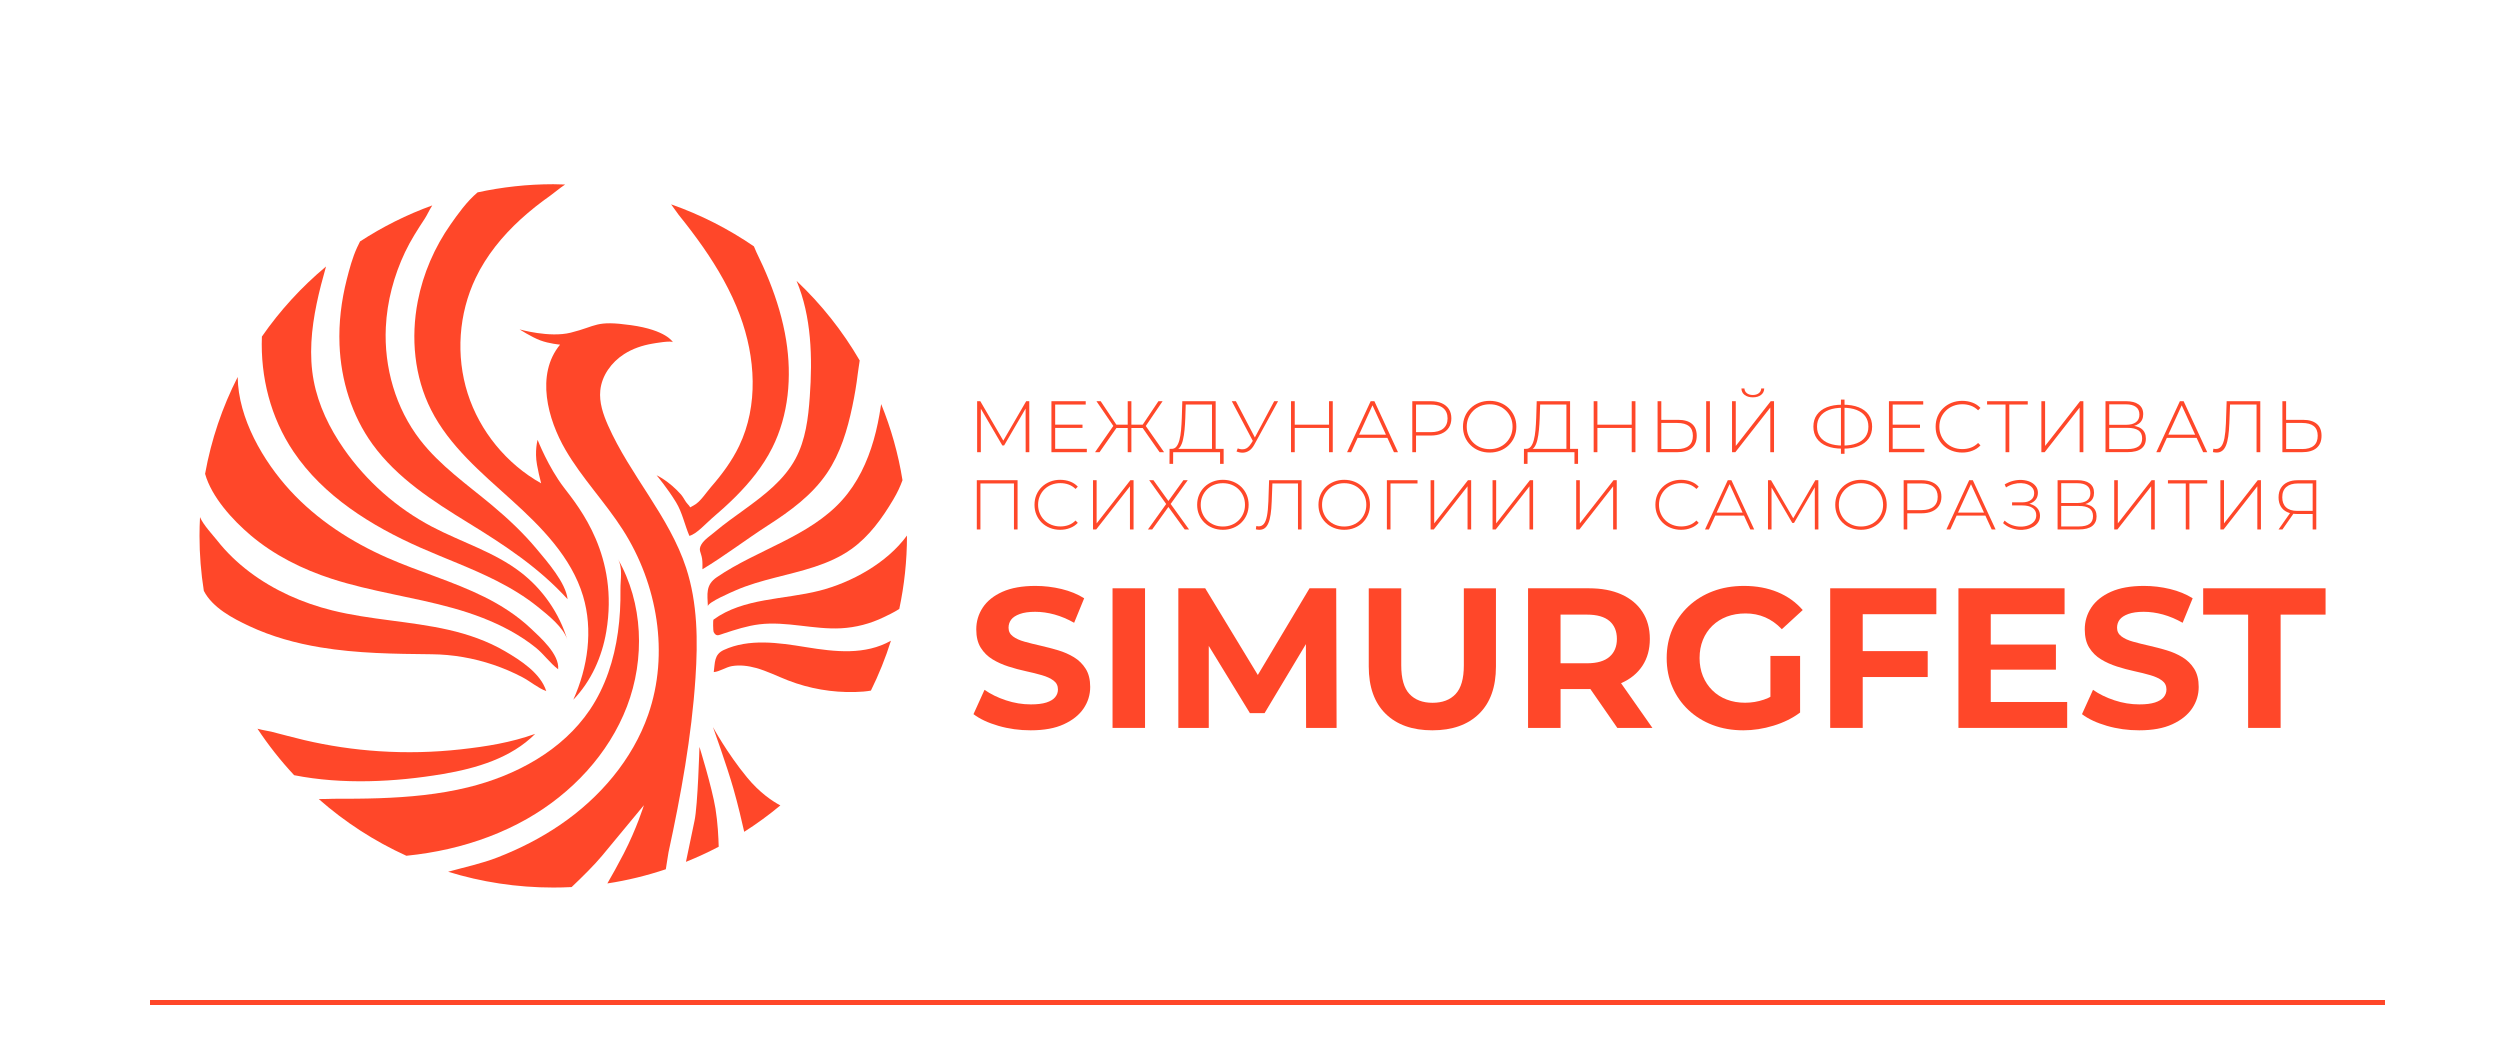 <?xml version="1.0" encoding="UTF-8"?> <svg xmlns="http://www.w3.org/2000/svg" width="500" height="210" viewBox="0 0 500 210" fill="none"> <rect width="500" height="210" fill="white"></rect> <rect width="443" height="152" transform="translate(34 31)" fill="white"></rect> <path d="M137.226 113.585C133.851 103.271 125.996 95.006 121.606 85.079C120.627 82.864 119.814 80.477 120.059 78.073C120.358 75.11 122.287 72.456 124.802 70.835C126.504 69.736 128.445 69.083 130.434 68.739C130.828 68.673 134.376 68.032 134.609 68.478C134.562 68.388 133.253 66.019 126.211 65.034C119.038 64.03 119.456 65.212 114.134 66.536C109.881 67.593 103.92 65.877 103.92 65.877C103.92 65.877 106.303 67.421 108.071 68.08C109.833 68.739 112.013 68.929 112.013 68.929C107.068 74.92 109.576 83.921 113.089 89.953C116.392 95.636 121.039 100.445 124.581 105.985C131.515 116.832 133.875 130.768 129.646 142.91C126.504 151.929 119.958 159.565 112.037 164.962C108.149 167.616 103.932 169.759 99.542 171.469C96.322 172.728 92.924 173.429 89.621 174.349C96.263 176.403 103.329 177.508 110.652 177.508C111.882 177.508 113.106 177.478 114.325 177.413C116.469 175.382 118.924 172.954 120.453 171.101C123.637 167.236 128.78 161.043 128.78 161.043C128.78 161.043 127.346 165.692 124.742 170.727C123.535 173.061 122.371 175.133 121.469 176.688C125.489 176.077 129.395 175.109 133.164 173.85C133.397 172.568 133.534 171.262 133.701 170.466C136.192 158.959 138.313 147.339 139.095 135.577C139.585 128.191 139.531 120.627 137.226 113.585Z" fill="#FF4729"></path> <path d="M105.413 163.768C114.319 158.704 121.743 150.825 125.393 141.289C129.037 131.759 128.648 120.597 123.541 111.738C124.622 113.608 124.061 115.859 124.091 117.907C124.127 120.763 123.983 123.625 123.583 126.457C122.819 131.938 121.086 137.335 117.969 141.96C112.473 150.106 103.185 155.118 93.605 157.463C87.799 158.888 81.82 159.434 75.853 159.642C72.801 159.749 69.743 159.755 66.684 159.755C66.171 159.755 64.946 159.832 63.752 159.814C68.966 164.41 74.861 168.239 81.276 171.155C81.306 171.149 81.342 171.149 81.366 171.143C84.173 170.858 86.963 170.407 89.716 169.777C95.199 168.518 100.527 166.547 105.413 163.768Z" fill="#FF4729"></path> <path d="M86.222 81.985C89.871 89.193 96.281 94.561 102.289 99.988C108.298 105.415 114.283 111.459 116.607 119.196C118.649 126 117.574 133.481 114.659 139.947C118.243 136.224 120.4 131.373 121.254 126.327C123.804 111.21 115.926 101.603 112.796 97.524C109.66 93.445 107.522 87.97 107.522 87.97C107.522 87.97 106.895 90.197 107.402 92.97C107.629 94.217 107.904 95.44 108.227 96.663C101.304 92.786 95.94 86.225 93.539 78.696C91.138 71.161 91.717 62.736 95.134 55.599C97.278 51.116 100.468 47.209 104.129 43.861C106.017 42.139 108.029 40.553 110.12 39.081C110.765 38.63 111.906 37.644 113.023 36.902C112.234 36.878 111.452 36.843 110.658 36.843C105.461 36.843 100.396 37.418 95.516 38.475C93.33 40.31 91.526 42.887 90.146 44.846C86.909 49.448 84.627 54.726 83.558 60.242C82.136 67.551 82.859 75.347 86.222 81.985Z" fill="#FF4729"></path> <path d="M93.617 104.542C100.904 109.019 107.731 113.49 113.519 119.837C113.154 116.547 109.469 112.362 107.36 109.832C104.685 106.626 101.632 103.746 98.425 101.068C93.437 96.906 88.014 93.136 84.042 88.006C79.114 81.641 76.779 73.453 77.167 65.438C77.418 60.242 78.786 55.13 81.008 50.433C82.136 48.053 83.534 45.891 84.974 43.7C85.374 43.095 85.876 41.984 86.455 41.082C81.33 42.934 76.498 45.369 72.006 48.29C71.755 48.765 71.552 49.216 71.415 49.507C70.489 51.52 69.886 53.782 69.342 55.926C68.267 60.165 67.73 64.553 67.903 68.929C68.178 76.018 70.34 83.096 74.509 88.855C79.425 95.63 86.568 100.207 93.617 104.542Z" fill="#FF4729"></path> <path d="M88.575 154.803C95.307 153.663 102.236 151.608 107.038 146.775C107.02 146.781 107.008 146.787 106.99 146.793C102.128 148.521 97.296 149.299 92.171 149.869C86.742 150.474 81.264 150.599 75.811 150.243C70.764 149.91 65.746 149.168 60.825 148.01C58.615 147.494 56.411 146.876 54.219 146.324C53.854 146.235 52.51 146.027 51.495 145.742C53.681 149.049 56.136 152.155 58.83 155.04C68.452 156.946 79.007 156.418 88.575 154.803Z" fill="#FF4729"></path> <path d="M86.341 130.851C90.534 130.892 94.71 131.617 98.682 132.959C100.665 133.63 102.594 134.455 104.452 135.429C106.052 136.266 107.576 137.608 109.254 138.225C108.107 134.615 104.099 132.056 100.993 130.239C97.499 128.197 93.617 126.855 89.674 125.958C82.023 124.225 74.085 123.975 66.469 122.087C60.526 120.615 54.786 118.079 49.894 114.38C47.475 112.552 45.265 110.432 43.395 108.045C42.721 107.184 40.612 104.94 40.003 103.426C39.937 104.667 39.901 105.913 39.901 107.172C39.901 110.913 40.2 114.588 40.767 118.174C42.506 121.559 46.561 123.672 49.834 125.21C54.338 127.324 59.182 128.66 64.086 129.473C71.427 130.697 78.899 130.774 86.341 130.851Z" fill="#FF4729"></path> <path d="M50.115 107.047C54.828 111.043 60.49 113.864 66.362 115.764C74.276 118.329 82.608 119.38 90.618 121.624C94.584 122.734 98.485 124.177 102.098 126.166C103.884 127.152 105.592 128.268 107.175 129.545C108.77 130.833 110.042 132.674 111.631 133.855C111.912 130.863 108.095 127.514 106.112 125.644C103.4 123.091 100.217 121.048 96.89 119.392C90.648 116.286 83.881 114.38 77.501 111.572C70.22 108.372 63.405 103.954 58.035 98.106C52.648 92.239 47.636 83.677 47.541 75.395C44.471 81.409 42.249 87.911 41.018 94.769C42.332 99.436 46.537 104.013 50.115 107.047Z" fill="#FF4729"></path> <path d="M84.072 109.523C89.131 111.756 94.351 113.644 99.285 116.144C102.2 117.622 105.019 119.32 107.564 121.375C109.541 122.972 112.706 125.436 113.477 127.989C111.876 122.657 108.549 117.836 104.105 114.428C98.825 110.378 92.261 108.425 86.371 105.326C79.365 101.632 73.267 96.241 68.757 89.752C65.908 85.649 63.668 81.059 62.742 76.161C61.775 71.043 62.282 65.794 63.333 60.729C63.853 58.229 64.51 55.759 65.203 53.301C60.323 57.374 56.005 62.083 52.379 67.314C52.074 75.395 54.111 83.505 58.681 90.304C64.671 99.21 74.216 105.165 84.072 109.523Z" fill="#FF4729"></path> <path d="M140.582 49.383C143.557 53.652 146.173 58.194 147.989 63.068C151.113 71.446 151.704 81.095 147.84 89.17C146.4 92.186 144.381 94.899 142.183 97.423C141.275 98.468 139.991 100.463 138.743 101.08C137.644 101.627 138.342 101.615 137.59 100.878C137.052 100.35 136.718 99.489 136.204 98.907C133.743 96.14 131.318 95.054 131.318 95.054C131.318 95.054 133.522 97.678 135.207 100.451C136.473 102.535 136.933 104.975 137.877 107.178C139.382 106.757 141.15 104.714 142.374 103.669C143.993 102.292 145.576 100.873 147.081 99.37C149.984 96.473 152.594 93.255 154.44 89.579C157.743 83.013 158.394 75.335 157.235 68.08C156.578 63.977 155.372 59.975 153.825 56.116C153.048 54.18 152.188 52.28 151.268 50.41C151.125 50.125 150.963 49.721 150.784 49.276C145.707 45.79 140.146 42.946 134.221 40.868C134.848 41.699 135.422 42.572 135.75 42.988C137.435 45.072 139.053 47.197 140.582 49.383Z" fill="#FF4729"></path> <path d="M159.105 91.741C156.799 96.028 152.845 99.026 148.974 101.84C146.95 103.313 144.901 104.75 142.983 106.365C142.147 107.071 140.821 107.944 140.272 108.9C139.609 110.058 140.218 110.402 140.421 111.768C140.523 112.457 140.481 113.187 140.487 113.852C144.931 111.186 149.225 107.885 153.627 105.052C158.053 102.208 162.396 99.038 165.382 94.644C168.082 90.666 169.486 85.963 170.471 81.261C170.925 79.1 171.296 76.915 171.558 74.724C171.648 73.964 171.815 73.043 171.941 72.099C168.512 66.198 164.253 60.842 159.314 56.181C162.306 63.312 162.515 71.553 161.954 79.367C161.655 83.618 161.124 87.976 159.105 91.741Z" fill="#FF4729"></path> <path d="M143.372 115.437C141.084 116.993 141.478 118.798 141.574 121.25C141.544 120.454 146.484 118.353 147.153 118.062C149.667 116.963 152.325 116.227 154.977 115.538C160.24 114.173 165.765 113.027 170.268 109.82C173.828 107.285 176.444 103.645 178.666 99.893C179.449 98.569 180.052 97.298 180.5 96.039C179.652 90.743 178.2 85.649 176.235 80.816C176.211 80.964 176.181 81.107 176.164 81.237C175.823 83.517 175.375 85.785 174.736 88C173.482 92.376 171.505 96.603 168.434 100.017C161.858 107.344 151.519 109.886 143.372 115.437Z" fill="#FF4729"></path> <path d="M181.396 107.107C177.358 112.652 170.22 116.518 163.937 118.127C156.769 119.962 148.682 119.558 142.709 123.916C142.559 124.023 142.631 126.226 142.721 126.392C142.846 126.623 142.966 126.784 143.091 126.885C143.503 127.229 143.951 126.956 144.775 126.689C147.099 125.929 149.44 125.163 151.871 124.866C157.295 124.207 162.76 125.947 168.219 125.656C171.158 125.501 174.055 124.741 176.701 123.465C177.478 123.091 178.744 122.509 179.855 121.79C180.858 117.076 181.396 112.189 181.396 107.178C181.396 107.154 181.396 107.131 181.396 107.107Z" fill="#FF4729"></path> <path d="M161.147 129.42C155.664 128.529 149.781 127.668 144.746 130.002C142.792 130.91 143.013 132.549 142.751 134.419C143.909 134.33 145.182 133.428 146.364 133.226C147.971 132.947 149.649 133.161 151.208 133.594C153.418 134.206 155.479 135.251 157.611 136.082C161.864 137.732 166.451 138.522 171.015 138.403C172.162 138.374 173.219 138.297 174.181 138.118C175.757 134.924 177.107 131.593 178.188 128.143C173.01 131.047 167.114 130.394 161.147 129.42Z" fill="#FF4729"></path> <path d="M149.41 155.486C145.379 150.587 142.595 145.422 142.595 145.422C142.595 145.422 145.355 153.081 146.687 157.748C147.607 160.96 148.419 164.481 148.843 166.363C151.364 164.754 153.783 162.991 156.07 161.085C154.505 160.253 151.937 158.561 149.41 155.486Z" fill="#FF4729"></path> <path d="M139.889 149.376C139.889 149.376 139.567 161.013 138.904 164.154C138.45 166.286 137.656 170.128 137.19 172.372C139.43 171.469 141.616 170.46 143.742 169.344C143.694 167.503 143.545 164.493 143.097 161.732C142.38 157.368 139.889 149.376 139.889 149.376Z" fill="#FF4729"></path> <path d="M206.136 146.063C203.89 146.063 201.734 145.766 199.673 145.166C197.613 144.567 195.952 143.789 194.698 142.833L196.902 137.964C198.108 138.813 199.53 139.514 201.179 140.06C202.821 140.606 204.488 140.879 206.172 140.879C207.456 140.879 208.489 140.755 209.284 140.499C210.072 140.244 210.652 139.894 211.028 139.442C211.404 138.991 211.589 138.475 211.589 137.887C211.589 137.145 211.297 136.551 210.705 136.112C210.114 135.672 209.344 135.316 208.376 135.037C207.414 134.758 206.351 134.491 205.186 134.241C204.022 133.992 202.857 133.677 201.692 133.303C200.527 132.929 199.464 132.454 198.503 131.866C197.541 131.284 196.758 130.512 196.155 129.551C195.552 128.595 195.253 127.372 195.253 125.881C195.253 124.284 195.689 122.829 196.555 121.511C197.427 120.193 198.736 119.142 200.486 118.358C202.236 117.575 204.44 117.183 207.086 117.183C208.854 117.183 210.592 117.391 212.3 117.8C214.014 118.216 215.526 118.833 216.834 119.653L214.827 124.557C213.519 123.815 212.205 123.263 210.897 122.901C209.588 122.544 208.304 122.36 207.044 122.36C205.784 122.36 204.756 122.509 203.956 122.8C203.156 123.091 202.576 123.471 202.23 123.934C201.883 124.397 201.71 124.937 201.71 125.549C201.71 126.267 202.003 126.843 202.594 127.283C203.179 127.722 203.956 128.072 204.924 128.339C205.885 128.607 206.948 128.874 208.113 129.135C209.278 129.402 210.443 129.705 211.601 130.049C212.766 130.394 213.829 130.863 214.791 131.445C215.753 132.032 216.535 132.798 217.138 133.76C217.742 134.716 218.04 135.927 218.04 137.388C218.04 138.956 217.598 140.393 216.714 141.699C215.83 142.999 214.516 144.05 212.76 144.852C211.028 145.659 208.812 146.063 206.136 146.063Z" fill="#FF4729"></path> <path d="M222.508 145.582V117.658H229.007V145.582H222.508Z" fill="#FF4729"></path> <path d="M235.667 145.582V117.658H241.042L253 137.364H250.151L261.906 117.658H267.24L267.318 145.582H261.219L261.177 126.956H262.3L252.911 142.631H249.984L240.391 126.956H241.753V145.582H235.667Z" fill="#FF4729"></path> <path d="M286.467 146.063C282.483 146.063 279.365 144.958 277.119 142.75C274.873 140.541 273.751 137.394 273.751 133.297V117.664H280.249V133.06C280.249 135.72 280.799 137.632 281.892 138.801C282.991 139.971 284.526 140.559 286.509 140.559C288.486 140.559 290.027 139.977 291.126 138.801C292.225 137.632 292.769 135.72 292.769 133.06V117.664H299.19V133.297C299.19 137.394 298.067 140.547 295.821 142.75C293.575 144.958 290.457 146.063 286.467 146.063Z" fill="#FF4729"></path> <path d="M305.611 145.582V117.658H317.772C320.286 117.658 322.454 118.062 324.27 118.875C326.092 119.688 327.496 120.846 328.481 122.366C329.473 123.88 329.968 125.691 329.968 127.793C329.968 129.865 329.473 131.658 328.481 133.161C327.49 134.663 326.086 135.815 324.27 136.61C322.448 137.406 320.286 137.81 317.772 137.81H309.224L312.115 134.977V145.588H305.611V145.582ZM312.109 135.69L309.218 132.656H317.401C319.408 132.656 320.907 132.222 321.893 131.362C322.884 130.501 323.38 129.307 323.38 127.793C323.38 126.249 322.884 125.056 321.893 124.201C320.901 123.352 319.408 122.924 317.401 122.924H309.218L312.109 119.855V135.69ZM323.464 145.582L316.44 135.452H323.38L330.482 145.582H323.464Z" fill="#FF4729"></path> <path d="M348.664 146.063C346.442 146.063 344.405 145.712 342.542 145.006C340.684 144.299 339.065 143.296 337.686 141.996C336.306 140.695 335.237 139.163 334.478 137.406C333.714 135.648 333.337 133.725 333.337 131.623C333.337 129.521 333.72 127.591 334.478 125.84C335.243 124.082 336.318 122.556 337.709 121.25C339.101 119.95 340.732 118.946 342.607 118.24C344.477 117.533 346.538 117.183 348.789 117.183C351.28 117.183 353.52 117.598 355.509 118.418C357.504 119.243 359.182 120.437 360.544 122.01L356.369 125.84C355.354 124.777 354.243 123.987 353.036 123.465C351.83 122.942 350.522 122.687 349.106 122.687C347.744 122.687 346.496 122.901 345.373 123.322C344.25 123.75 343.282 124.361 342.464 125.157C341.646 125.953 341.019 126.897 340.577 127.989C340.135 129.082 339.914 130.287 339.914 131.617C339.914 132.917 340.135 134.117 340.577 135.209C341.019 136.302 341.646 137.252 342.464 138.059C343.282 138.872 344.244 139.49 345.355 139.912C346.466 140.339 347.69 140.547 349.028 140.547C350.313 140.547 351.561 140.339 352.779 139.929C353.998 139.52 355.181 138.819 356.333 137.833L360.025 142.5C358.502 143.646 356.728 144.519 354.709 145.131C352.684 145.754 350.671 146.063 348.664 146.063ZM354.082 141.675V131.183H360.019V142.512L354.082 141.675Z" fill="#FF4729"></path> <path d="M372.544 145.582H366.039V117.658H387.268V122.841H372.544V145.582ZM372.06 130.222H385.541V135.405H372.06V130.222Z" fill="#FF4729"></path> <path d="M398.144 140.398H413.435V145.582H391.688V117.658H412.916V122.841H398.15V140.398H398.144ZM397.661 128.909H411.183V133.932H397.661V128.909Z" fill="#FF4729"></path> <path d="M427.836 146.063C425.59 146.063 423.434 145.766 421.373 145.166C419.313 144.567 417.652 143.789 416.398 142.833L418.602 137.964C419.808 138.813 421.23 139.514 422.879 140.06C424.521 140.606 426.188 140.879 427.872 140.879C429.156 140.879 430.19 140.755 430.984 140.499C431.772 140.244 432.352 139.894 432.728 139.442C433.104 138.991 433.29 138.475 433.29 137.887C433.29 137.145 432.997 136.551 432.406 136.112C431.814 135.672 431.044 135.316 430.076 135.037C429.114 134.758 428.051 134.491 426.886 134.241C425.722 133.992 424.557 133.677 423.392 133.303C422.228 132.929 421.164 132.454 420.203 131.866C419.241 131.284 418.459 130.512 417.855 129.551C417.252 128.595 416.953 127.372 416.953 125.881C416.953 124.284 417.389 122.829 418.255 121.511C419.128 120.193 420.436 119.142 422.186 118.358C423.936 117.575 426.14 117.183 428.786 117.183C430.554 117.183 432.292 117.391 434 117.8C435.715 118.216 437.226 118.833 438.534 119.653L436.527 124.557C435.213 123.815 433.905 123.263 432.597 122.901C431.283 122.544 430.004 122.36 428.744 122.36C427.484 122.36 426.456 122.509 425.656 122.8C424.856 123.091 424.276 123.471 423.93 123.934C423.583 124.397 423.41 124.937 423.41 125.549C423.41 126.267 423.703 126.843 424.294 127.283C424.88 127.722 425.656 128.072 426.624 128.339C427.585 128.607 428.649 128.874 429.813 129.135C430.978 129.402 432.143 129.705 433.301 130.049C434.466 130.394 435.529 130.863 436.491 131.445C437.453 132.032 438.235 132.798 438.838 133.76C439.442 134.716 439.74 135.927 439.74 137.388C439.74 138.956 439.298 140.393 438.414 141.699C437.53 142.999 436.216 144.05 434.46 144.852C432.722 145.659 430.512 146.063 427.836 146.063Z" fill="#FF4729"></path> <path d="M449.626 145.582V122.924H440.636V117.658H465.114V122.924H456.124V145.582H449.626Z" fill="#FF4729"></path> <path d="M195.426 90.44V80.24H196.06L200.826 88.416H200.492L205.24 80.24H205.855L205.867 90.44H205.133L205.121 81.362H205.324L200.826 89.087H200.462L195.946 81.362H196.167V90.44H195.426V90.44Z" fill="#FF4729"></path> <path d="M211.034 89.769H217.365V90.44H210.287V80.24H217.144V80.911H211.034V89.769ZM210.944 84.93H216.499V85.583H210.944V84.93Z" fill="#FF4729"></path> <path d="M219.904 90.44H219.008L222.831 84.948L223.488 85.31L219.904 90.44ZM222.819 85.411L219.289 80.24H220.137L223.494 85.269L222.819 85.411ZM225.781 85.601H222.92V84.93H225.781V85.601ZM226.277 90.44H225.542V80.24H226.277V90.44ZM226.044 85.601V84.93H228.905V85.601H226.044ZM229.007 85.411L228.32 85.263L231.689 80.234H232.525L229.007 85.411ZM231.922 90.44L228.332 85.31L228.977 84.948L232.818 90.44H231.922Z" fill="#FF4729"></path> <path d="M233.899 92.768L233.911 89.769H244.728V92.768H244.011V90.434H234.633L234.621 92.768H233.899ZM242.398 90.078V80.911H237.148L237.058 83.648C237.028 84.455 236.981 85.227 236.909 85.963C236.843 86.7 236.736 87.365 236.598 87.953C236.461 88.54 236.276 89.015 236.031 89.372C235.792 89.734 235.493 89.924 235.129 89.953L234.263 89.763C234.675 89.793 235.01 89.651 235.266 89.342C235.523 89.033 235.732 88.588 235.882 88.018C236.031 87.448 236.144 86.777 236.21 86.023C236.276 85.263 236.33 84.455 236.36 83.588L236.461 80.24H243.133V90.078H242.398Z" fill="#FF4729"></path> <path d="M250.754 88.546L246.358 80.24H247.177L251.179 87.887L250.754 88.546ZM247.547 89.68C248.025 89.864 248.491 89.906 248.939 89.805C249.387 89.704 249.811 89.342 250.211 88.718L250.707 87.947L250.796 87.828L254.84 80.24H255.616L250.88 88.897C250.587 89.449 250.241 89.858 249.847 90.12C249.452 90.381 249.034 90.517 248.598 90.535C248.162 90.547 247.732 90.47 247.302 90.292L247.547 89.68Z" fill="#FF4729"></path> <path d="M258.949 90.44H258.203V80.24H258.949V90.44ZM265.896 85.589H258.86V84.936H265.896V85.589ZM265.806 80.24H266.553V90.44H265.806V80.24Z" fill="#FF4729"></path> <path d="M269.414 90.44L274.133 80.24H274.879L279.598 90.44H278.792L274.336 80.709H274.658L270.215 90.44H269.414V90.44ZM271.14 87.567L271.391 86.937H277.531L277.782 87.567H271.14Z" fill="#FF4729"></path> <path d="M282.459 90.44V80.24H286.139C286.999 80.24 287.733 80.376 288.355 80.649C288.97 80.922 289.442 81.314 289.776 81.825C290.111 82.336 290.272 82.953 290.272 83.683C290.272 84.39 290.105 85.007 289.776 85.518C289.442 86.035 288.97 86.427 288.355 86.7C287.739 86.973 286.999 87.109 286.139 87.109H282.871L283.206 86.759V90.446H282.459V90.44ZM283.206 86.795L282.871 86.433H286.139C287.244 86.433 288.08 86.189 288.653 85.714C289.227 85.233 289.513 84.556 289.513 83.683C289.513 82.799 289.227 82.116 288.653 81.635C288.08 81.154 287.244 80.917 286.139 80.917H282.871L283.206 80.554V86.795Z" fill="#FF4729"></path> <path d="M297.935 90.512C297.171 90.512 296.466 90.381 295.815 90.126C295.164 89.87 294.596 89.502 294.113 89.033C293.629 88.564 293.252 88.012 292.99 87.388C292.727 86.759 292.595 86.082 292.595 85.34C292.595 84.604 292.727 83.921 292.99 83.292C293.252 82.662 293.629 82.116 294.113 81.647C294.596 81.178 295.164 80.81 295.815 80.554C296.466 80.299 297.171 80.168 297.935 80.168C298.7 80.168 299.405 80.299 300.056 80.554C300.707 80.81 301.268 81.172 301.746 81.641C302.224 82.104 302.6 82.656 302.869 83.28C303.138 83.909 303.269 84.592 303.269 85.34C303.269 86.088 303.132 86.777 302.869 87.4C302.6 88.03 302.224 88.576 301.746 89.039C301.268 89.508 300.701 89.87 300.056 90.126C299.405 90.381 298.7 90.512 297.935 90.512ZM297.935 89.829C298.592 89.829 299.196 89.716 299.751 89.496C300.307 89.271 300.79 88.956 301.202 88.546C301.615 88.137 301.931 87.662 302.164 87.121C302.391 86.575 302.511 85.987 302.511 85.346C302.511 84.693 302.397 84.099 302.164 83.559C301.937 83.018 301.615 82.543 301.202 82.14C300.79 81.73 300.307 81.415 299.751 81.19C299.196 80.964 298.586 80.857 297.935 80.857C297.284 80.857 296.675 80.97 296.119 81.19C295.564 81.415 295.074 81.73 294.662 82.14C294.244 82.549 293.921 83.018 293.694 83.559C293.467 84.099 293.348 84.693 293.348 85.346C293.348 85.987 293.461 86.581 293.694 87.121C293.921 87.668 294.244 88.142 294.662 88.546C295.08 88.956 295.564 89.271 296.119 89.496C296.675 89.716 297.284 89.829 297.935 89.829Z" fill="#FF4729"></path> <path d="M304.78 92.768L304.792 89.769H315.609V92.768H314.893V90.434H305.515L305.503 92.768H304.78ZM313.28 90.078V80.911H308.03L307.94 83.648C307.91 84.455 307.862 85.227 307.791 85.963C307.725 86.7 307.617 87.365 307.48 87.953C307.343 88.54 307.158 89.015 306.913 89.372C306.674 89.734 306.375 89.924 306.011 89.953L305.145 89.763C305.557 89.793 305.891 89.651 306.148 89.342C306.405 89.033 306.614 88.588 306.763 88.018C306.913 87.448 307.026 86.777 307.092 86.023C307.158 85.263 307.211 84.455 307.241 83.588L307.343 80.24H314.015V90.078H313.28Z" fill="#FF4729"></path> <path d="M319.48 90.44H318.733V80.24H319.48V90.44ZM326.426 85.589H319.39V84.936H326.426V85.589ZM326.343 80.24H327.089V90.44H326.343V80.24Z" fill="#FF4729"></path> <path d="M335.637 83.968C336.837 83.968 337.757 84.236 338.39 84.77C339.024 85.304 339.346 86.094 339.346 87.145C339.346 88.226 339.012 89.039 338.343 89.603C337.674 90.161 336.706 90.44 335.446 90.44H331.515V80.24H332.262V83.968H335.637V83.968ZM335.458 89.811C336.485 89.811 337.262 89.585 337.787 89.14C338.313 88.695 338.576 88.03 338.576 87.157C338.576 86.29 338.313 85.649 337.793 85.227C337.267 84.806 336.491 84.592 335.458 84.592H332.262V89.805H335.458V89.811ZM341.234 90.44V80.24H341.98V90.44H341.234V90.44Z" fill="#FF4729"></path> <path d="M346.406 90.44V80.24H347.153V89.188L354.147 80.24H354.804V90.44H354.058V81.51L347.063 90.44H346.406V90.44ZM350.569 79.468C349.894 79.468 349.351 79.308 348.933 78.993C348.515 78.678 348.3 78.245 348.282 77.687H348.885C348.903 78.084 349.07 78.405 349.375 78.642C349.685 78.88 350.08 78.999 350.569 78.999C351.047 78.999 351.441 78.88 351.758 78.642C352.069 78.405 352.23 78.084 352.242 77.687H352.845C352.833 78.239 352.618 78.672 352.2 78.993C351.776 79.313 351.232 79.468 350.569 79.468Z" fill="#FF4729"></path> <path d="M368.435 89.728C367.24 89.728 366.219 89.556 365.359 89.211C364.498 88.867 363.835 88.368 363.375 87.709C362.91 87.056 362.677 86.266 362.677 85.34C362.677 84.408 362.91 83.612 363.375 82.959C363.841 82.306 364.504 81.801 365.359 81.457C366.219 81.112 367.246 80.94 368.435 80.94C368.447 80.94 368.459 80.94 368.488 80.94C368.512 80.94 368.542 80.94 368.572 80.94C368.602 80.94 368.62 80.94 368.632 80.94C369.832 80.94 370.866 81.112 371.732 81.457C372.598 81.801 373.261 82.3 373.727 82.959C374.193 83.612 374.426 84.408 374.426 85.34C374.426 86.26 374.193 87.05 373.727 87.709C373.261 88.362 372.598 88.867 371.744 89.211C370.884 89.556 369.85 89.728 368.65 89.728C368.638 89.728 368.62 89.728 368.59 89.728C368.56 89.728 368.53 89.728 368.5 89.728C368.465 89.728 368.447 89.728 368.435 89.728ZM368.536 89.116C368.548 89.116 368.56 89.116 368.572 89.116C368.584 89.116 368.602 89.116 368.608 89.116C369.665 89.104 370.567 88.956 371.326 88.665C372.084 88.374 372.664 87.947 373.07 87.382C373.476 86.818 373.679 86.136 373.679 85.328C373.679 84.521 373.476 83.838 373.07 83.28C372.664 82.722 372.084 82.294 371.332 81.997C370.579 81.7 369.677 81.552 368.62 81.552C368.608 81.552 368.596 81.552 368.578 81.552C368.56 81.552 368.542 81.552 368.536 81.552C367.473 81.552 366.553 81.7 365.789 81.991C365.024 82.282 364.433 82.71 364.021 83.274C363.608 83.838 363.405 84.527 363.405 85.34C363.405 86.147 363.614 86.83 364.027 87.394C364.445 87.958 365.03 88.386 365.801 88.677C366.571 88.968 367.485 89.116 368.536 89.116ZM368.19 90.761V79.919H368.907V90.761H368.19Z" fill="#FF4729"></path> <path d="M378.535 89.769H384.866V90.44H377.788V80.24H384.645V80.911H378.535V89.769ZM378.445 84.93H384V85.583H378.445V84.93Z" fill="#FF4729"></path> <path d="M392.446 90.512C391.682 90.512 390.977 90.381 390.326 90.126C389.675 89.87 389.113 89.508 388.635 89.039C388.157 88.576 387.787 88.024 387.518 87.4C387.25 86.777 387.124 86.088 387.124 85.34C387.124 84.592 387.256 83.903 387.518 83.28C387.781 82.656 388.157 82.104 388.641 81.641C389.125 81.172 389.687 80.816 390.332 80.554C390.977 80.299 391.682 80.168 392.44 80.168C393.163 80.168 393.838 80.287 394.471 80.519C395.104 80.75 395.642 81.107 396.09 81.582L395.624 82.062C395.182 81.635 394.698 81.326 394.166 81.136C393.635 80.946 393.067 80.851 392.476 80.851C391.819 80.851 391.216 80.964 390.648 81.184C390.087 81.409 389.597 81.724 389.185 82.134C388.767 82.543 388.444 83.018 388.217 83.559C387.99 84.105 387.871 84.693 387.871 85.334C387.871 85.975 387.984 86.569 388.217 87.109C388.444 87.656 388.767 88.131 389.185 88.534C389.603 88.944 390.087 89.259 390.648 89.484C391.21 89.71 391.819 89.817 392.476 89.817C393.073 89.817 393.635 89.722 394.166 89.532C394.698 89.342 395.188 89.027 395.624 88.594L396.096 89.075C395.648 89.55 395.104 89.906 394.477 90.143C393.844 90.393 393.169 90.512 392.446 90.512Z" fill="#FF4729"></path> <path d="M401.107 90.44V80.679L401.328 80.911H397.416V80.24H405.551V80.911H401.639L401.86 80.679V90.44H401.107Z" fill="#FF4729"></path> <path d="M408.275 90.44V80.24H409.021V89.188L416.016 80.24H416.673V90.44H415.926V81.51L408.932 90.44H408.275V90.44Z" fill="#FF4729"></path> <path d="M421.099 90.44V80.24H425.232C426.289 80.24 427.119 80.459 427.729 80.893C428.338 81.332 428.643 81.973 428.643 82.828C428.643 83.672 428.344 84.307 427.759 84.734C427.167 85.162 426.397 85.376 425.453 85.376L425.704 85.085C426.845 85.085 427.711 85.31 428.296 85.756C428.881 86.201 429.174 86.86 429.174 87.721C429.174 88.588 428.87 89.253 428.266 89.722C427.663 90.191 426.743 90.428 425.513 90.428H421.099V90.44ZM421.845 84.96H425.214C426.062 84.96 426.719 84.788 427.185 84.443C427.651 84.099 427.884 83.588 427.884 82.923C427.884 82.247 427.651 81.73 427.185 81.386C426.719 81.041 426.062 80.869 425.214 80.869H421.845V84.96ZM421.845 89.811H425.525C426.474 89.811 427.191 89.639 427.687 89.294C428.183 88.95 428.428 88.416 428.428 87.685C428.428 86.949 428.183 86.409 427.687 86.076C427.191 85.744 426.474 85.572 425.525 85.572H421.845V89.811Z" fill="#FF4729"></path> <path d="M431.259 90.44L435.977 80.24H436.724L441.443 90.44H440.636L436.18 80.709H436.503L432.059 90.44H431.259V90.44ZM432.985 87.567L433.236 86.937H439.376L439.627 87.567H432.985Z" fill="#FF4729"></path> <path d="M443.318 90.512C443.199 90.512 443.085 90.506 442.972 90.488C442.858 90.476 442.733 90.452 442.584 90.422L442.673 89.74C442.84 89.781 443.002 89.799 443.157 89.799C443.605 89.799 443.969 89.627 444.25 89.277C444.531 88.926 444.74 88.374 444.889 87.626C445.032 86.872 445.134 85.892 445.182 84.675L445.331 80.246H452.057V90.446H451.31V80.679L451.531 80.911H445.797L446.018 80.679L445.869 84.657C445.827 85.684 445.755 86.569 445.648 87.299C445.54 88.036 445.385 88.635 445.188 89.116C444.985 89.591 444.734 89.942 444.423 90.173C444.119 90.399 443.748 90.512 443.318 90.512Z" fill="#FF4729"></path> <path d="M460.598 83.968C461.799 83.968 462.719 84.236 463.352 84.77C463.985 85.304 464.307 86.094 464.307 87.145C464.307 88.226 463.973 89.039 463.304 89.603C462.635 90.161 461.667 90.44 460.407 90.44H456.477V80.24H457.223V83.968H460.598V83.968ZM460.425 89.811C461.452 89.811 462.229 89.585 462.754 89.14C463.28 88.695 463.543 88.03 463.543 87.157C463.543 86.29 463.28 85.649 462.76 85.227C462.235 84.806 461.458 84.592 460.425 84.592H457.229V89.805H460.425V89.811Z" fill="#FF4729"></path> <path d="M195.361 105.89V96.039H203.514V105.89H202.791V96.461L203.006 96.687H195.868L196.084 96.461V105.89H195.361Z" fill="#FF4729"></path> <path d="M212.037 105.961C211.303 105.961 210.622 105.836 209.995 105.587C209.367 105.338 208.824 104.987 208.358 104.536C207.898 104.085 207.54 103.556 207.283 102.951C207.026 102.345 206.901 101.68 206.901 100.962C206.901 100.237 207.026 99.578 207.283 98.972C207.54 98.367 207.898 97.838 208.364 97.387C208.83 96.936 209.373 96.586 210.001 96.336C210.622 96.087 211.303 95.962 212.037 95.962C212.736 95.962 213.387 96.075 213.997 96.301C214.606 96.526 215.125 96.871 215.561 97.328L215.108 97.791C214.683 97.375 214.212 97.078 213.698 96.9C213.184 96.716 212.641 96.627 212.061 96.627C211.428 96.627 210.843 96.734 210.299 96.948C209.756 97.162 209.284 97.47 208.884 97.862C208.483 98.254 208.173 98.717 207.952 99.24C207.731 99.762 207.617 100.338 207.617 100.956C207.617 101.573 207.731 102.149 207.952 102.672C208.173 103.2 208.483 103.657 208.884 104.049C209.284 104.441 209.756 104.75 210.299 104.963C210.843 105.177 211.428 105.29 212.061 105.29C212.635 105.29 213.184 105.201 213.698 105.017C214.212 104.833 214.683 104.53 215.108 104.108L215.561 104.572C215.125 105.029 214.606 105.379 213.997 105.605C213.387 105.848 212.73 105.961 212.037 105.961Z" fill="#FF4729"></path> <path d="M218.602 105.89V96.039H219.324V104.678L226.074 96.039H226.713V105.89H225.99V97.263L219.241 105.89H218.602Z" fill="#FF4729"></path> <path d="M229.843 96.045H230.691L233.678 100.196L236.676 96.045H237.542L234.132 100.789L237.811 105.896H236.945L233.678 101.395L230.434 105.896H229.586L233.236 100.801L229.843 96.045Z" fill="#FF4729"></path> <path d="M244.578 105.961C243.844 105.961 243.163 105.836 242.536 105.587C241.908 105.338 241.359 104.987 240.893 104.53C240.427 104.073 240.063 103.544 239.812 102.939C239.555 102.333 239.43 101.674 239.43 100.962C239.43 100.249 239.555 99.59 239.812 98.984C240.069 98.379 240.427 97.85 240.893 97.393C241.359 96.936 241.908 96.586 242.536 96.336C243.163 96.087 243.844 95.962 244.578 95.962C245.313 95.962 245.994 96.087 246.621 96.336C247.248 96.586 247.792 96.936 248.258 97.387C248.718 97.838 249.082 98.367 249.339 98.972C249.596 99.578 249.727 100.243 249.727 100.962C249.727 101.686 249.596 102.345 249.339 102.951C249.082 103.556 248.718 104.085 248.258 104.536C247.798 104.987 247.248 105.338 246.621 105.587C245.994 105.836 245.313 105.961 244.578 105.961ZM244.578 105.302C245.211 105.302 245.797 105.195 246.334 104.975C246.872 104.762 247.338 104.453 247.738 104.061C248.132 103.669 248.443 103.206 248.664 102.683C248.885 102.161 248.998 101.585 248.998 100.967C248.998 100.338 248.885 99.762 248.664 99.246C248.443 98.723 248.132 98.266 247.738 97.874C247.344 97.482 246.872 97.173 246.334 96.96C245.797 96.746 245.211 96.639 244.578 96.639C243.945 96.639 243.36 96.746 242.822 96.96C242.285 97.173 241.813 97.482 241.413 97.874C241.012 98.266 240.702 98.723 240.481 99.246C240.26 99.768 240.146 100.338 240.146 100.967C240.146 101.585 240.26 102.161 240.481 102.683C240.702 103.212 241.012 103.669 241.413 104.061C241.813 104.453 242.285 104.762 242.822 104.975C243.36 105.195 243.945 105.302 244.578 105.302Z" fill="#FF4729"></path> <path d="M251.883 105.961C251.77 105.961 251.656 105.955 251.549 105.937C251.441 105.925 251.316 105.902 251.173 105.872L251.256 105.213C251.417 105.248 251.573 105.272 251.722 105.272C252.158 105.272 252.505 105.106 252.779 104.767C253.054 104.429 253.251 103.895 253.395 103.17C253.538 102.446 253.627 101.496 253.675 100.32L253.819 96.045H260.317V105.896H259.595V96.467L259.81 96.692H254.273L254.488 96.467L254.344 100.308C254.308 101.3 254.237 102.155 254.129 102.862C254.028 103.568 253.878 104.156 253.681 104.613C253.49 105.07 253.245 105.415 252.947 105.634C252.654 105.854 252.295 105.961 251.883 105.961Z" fill="#FF4729"></path> <path d="M268.841 105.961C268.106 105.961 267.425 105.836 266.798 105.587C266.171 105.338 265.621 104.987 265.155 104.53C264.689 104.073 264.325 103.544 264.074 102.939C263.817 102.333 263.692 101.674 263.692 100.962C263.692 100.249 263.817 99.59 264.074 98.984C264.331 98.379 264.689 97.85 265.155 97.393C265.621 96.936 266.171 96.586 266.798 96.336C267.425 96.087 268.106 95.962 268.841 95.962C269.575 95.962 270.256 96.087 270.883 96.336C271.511 96.586 272.054 96.936 272.52 97.387C272.98 97.838 273.344 98.367 273.601 98.972C273.858 99.578 273.989 100.243 273.989 100.962C273.989 101.686 273.858 102.345 273.601 102.951C273.344 103.556 272.98 104.085 272.52 104.536C272.06 104.987 271.511 105.338 270.883 105.587C270.256 105.836 269.575 105.961 268.841 105.961ZM268.841 105.302C269.474 105.302 270.059 105.195 270.597 104.975C271.134 104.762 271.6 104.453 272 104.061C272.395 103.669 272.705 103.206 272.926 102.683C273.147 102.161 273.261 101.585 273.261 100.967C273.261 100.338 273.147 99.762 272.926 99.246C272.705 98.723 272.395 98.266 272 97.874C271.606 97.482 271.134 97.173 270.597 96.96C270.059 96.746 269.474 96.639 268.841 96.639C268.208 96.639 267.622 96.746 267.085 96.96C266.547 97.173 266.075 97.482 265.675 97.874C265.275 98.266 264.964 98.723 264.743 99.246C264.522 99.768 264.409 100.338 264.409 100.967C264.409 101.585 264.522 102.161 264.743 102.683C264.964 103.212 265.275 103.669 265.675 104.061C266.075 104.453 266.547 104.762 267.085 104.975C267.622 105.195 268.208 105.302 268.841 105.302Z" fill="#FF4729"></path> <path d="M277.376 105.89V96.039H283.504V96.687H277.884L278.099 96.461V105.89H277.376Z" fill="#FF4729"></path> <path d="M286.121 105.89V96.039H286.843V104.678L293.593 96.039H294.232V105.89H293.509V97.263L286.76 105.89H286.121Z" fill="#FF4729"></path> <path d="M298.509 105.89V96.039H299.231V104.678L305.981 96.039H306.62V105.89H305.897V97.263L299.148 105.89H298.509Z" fill="#FF4729"></path> <path d="M315.239 105.89V96.039H315.962V104.678L322.711 96.039H323.35V105.89H322.628V97.263L315.878 105.89H315.239Z" fill="#FF4729"></path> <path d="M336.216 105.961C335.482 105.961 334.801 105.836 334.173 105.587C333.546 105.338 333.003 104.987 332.537 104.536C332.077 104.085 331.719 103.556 331.462 102.951C331.205 102.345 331.079 101.68 331.079 100.962C331.079 100.237 331.205 99.578 331.462 98.972C331.719 98.367 332.077 97.838 332.543 97.387C333.009 96.936 333.552 96.586 334.179 96.336C334.801 96.087 335.482 95.962 336.216 95.962C336.915 95.962 337.566 96.075 338.175 96.301C338.785 96.526 339.304 96.871 339.74 97.328L339.286 97.791C338.862 97.375 338.39 97.078 337.877 96.9C337.363 96.716 336.82 96.627 336.24 96.627C335.607 96.627 335.022 96.734 334.478 96.948C333.935 97.162 333.463 97.47 333.062 97.862C332.662 98.254 332.352 98.717 332.131 99.24C331.91 99.762 331.796 100.338 331.796 100.956C331.796 101.573 331.91 102.149 332.131 102.672C332.352 103.2 332.662 103.657 333.062 104.049C333.463 104.441 333.935 104.75 334.478 104.963C335.022 105.177 335.607 105.29 336.24 105.29C336.814 105.29 337.363 105.201 337.877 105.017C338.39 104.833 338.862 104.53 339.286 104.108L339.74 104.572C339.304 105.029 338.785 105.379 338.175 105.605C337.566 105.848 336.915 105.961 336.216 105.961Z" fill="#FF4729"></path> <path d="M341.001 105.89L345.558 96.039H346.281L350.838 105.89H350.062L345.761 96.491H346.072L341.783 105.89H341.001ZM342.667 103.123L342.906 102.517H348.837L349.076 103.123H342.667Z" fill="#FF4729"></path> <path d="M353.598 105.89V96.039H354.207L358.806 103.93H358.484L363.071 96.039H363.668L363.68 105.89H362.969L362.957 97.126H363.154L358.806 104.583H358.454L354.093 97.126H354.308V105.89H353.598Z" fill="#FF4729"></path> <path d="M372.198 105.961C371.463 105.961 370.782 105.836 370.155 105.587C369.528 105.338 368.978 104.987 368.512 104.53C368.046 104.073 367.682 103.544 367.431 102.939C367.174 102.333 367.049 101.674 367.049 100.962C367.049 100.249 367.174 99.59 367.431 98.984C367.688 98.379 368.046 97.85 368.512 97.393C368.978 96.936 369.528 96.586 370.155 96.336C370.782 96.087 371.463 95.962 372.198 95.962C372.932 95.962 373.613 96.087 374.24 96.336C374.868 96.586 375.411 96.936 375.877 97.387C376.337 97.838 376.701 98.367 376.958 98.972C377.215 99.578 377.346 100.243 377.346 100.962C377.346 101.686 377.215 102.345 376.958 102.951C376.701 103.556 376.337 104.085 375.877 104.536C375.417 104.987 374.868 105.338 374.24 105.587C373.613 105.836 372.932 105.961 372.198 105.961ZM372.198 105.302C372.831 105.302 373.416 105.195 373.954 104.975C374.491 104.762 374.957 104.453 375.357 104.061C375.752 103.669 376.062 103.206 376.283 102.683C376.504 102.161 376.618 101.585 376.618 100.967C376.618 100.338 376.504 99.762 376.283 99.246C376.062 98.723 375.752 98.266 375.357 97.874C374.963 97.482 374.491 97.173 373.954 96.96C373.416 96.746 372.831 96.639 372.198 96.639C371.564 96.639 370.979 96.746 370.442 96.96C369.904 97.173 369.432 97.482 369.032 97.874C368.632 98.266 368.321 98.723 368.1 99.246C367.879 99.768 367.766 100.338 367.766 100.967C367.766 101.585 367.879 102.161 368.1 102.683C368.321 103.212 368.632 103.669 369.032 104.061C369.432 104.453 369.904 104.762 370.442 104.975C370.979 105.195 371.564 105.302 372.198 105.302Z" fill="#FF4729"></path> <path d="M380.733 105.89V96.039H384.287C385.117 96.039 385.828 96.17 386.425 96.431C387.023 96.692 387.477 97.073 387.799 97.565C388.122 98.058 388.283 98.658 388.283 99.358C388.283 100.041 388.122 100.635 387.799 101.134C387.477 101.633 387.023 102.013 386.425 102.274C385.828 102.535 385.117 102.666 384.287 102.666H381.133L381.456 102.327V105.89H380.733V105.89ZM381.456 102.375L381.133 102.024H384.287C385.35 102.024 386.163 101.793 386.712 101.33C387.262 100.867 387.542 100.213 387.542 99.364C387.542 98.509 387.268 97.85 386.712 97.387C386.163 96.924 385.35 96.692 384.287 96.692H381.133L381.456 96.342V102.375Z" fill="#FF4729"></path> <path d="M389.28 105.89L393.838 96.039H394.561L399.118 105.89H398.341L394.041 96.491H394.352L390.063 105.89H389.28ZM390.953 103.123L391.192 102.517H397.123L397.362 103.123H390.953Z" fill="#FF4729"></path> <path d="M400.617 104.625L400.916 104.12C401.358 104.524 401.86 104.827 402.415 105.023C402.971 105.219 403.532 105.32 404.099 105.326C404.667 105.332 405.187 105.248 405.664 105.07C406.142 104.898 406.524 104.637 406.817 104.298C407.11 103.954 407.253 103.538 407.253 103.052C407.253 102.416 407.008 101.923 406.519 101.591C406.029 101.252 405.342 101.086 404.452 101.086H402.415V100.469H404.428C405.181 100.469 405.772 100.308 406.196 99.982C406.62 99.661 406.835 99.21 406.835 98.64C406.835 98.224 406.722 97.874 406.489 97.583C406.256 97.292 405.945 97.067 405.557 96.9C405.163 96.734 404.727 96.645 404.231 96.627C403.741 96.609 403.233 96.669 402.708 96.811C402.182 96.954 401.68 97.179 401.203 97.488L400.934 96.882C401.507 96.538 402.104 96.289 402.72 96.146C403.335 96.004 403.932 95.95 404.512 95.998C405.091 96.045 405.611 96.176 406.071 96.39C406.53 96.603 406.895 96.894 407.17 97.263C407.444 97.631 407.582 98.058 407.582 98.557C407.582 99.038 407.462 99.448 407.229 99.804C406.996 100.154 406.656 100.427 406.226 100.617C405.79 100.807 405.282 100.908 404.697 100.908L404.751 100.641C405.419 100.641 405.999 100.742 406.483 100.95C406.966 101.157 407.343 101.448 407.606 101.822C407.868 102.197 408 102.636 408 103.147C408 103.633 407.88 104.061 407.641 104.435C407.403 104.803 407.074 105.112 406.662 105.349C406.25 105.587 405.79 105.765 405.276 105.872C404.762 105.979 404.231 106.008 403.681 105.955C403.132 105.902 402.594 105.771 402.069 105.551C401.531 105.326 401.053 105.023 400.617 104.625Z" fill="#FF4729"></path> <path d="M411.518 105.89V96.039H415.508C416.529 96.039 417.33 96.253 417.921 96.675C418.512 97.096 418.805 97.72 418.805 98.545C418.805 99.358 418.518 99.976 417.951 100.386C417.377 100.801 416.637 101.003 415.723 101.003L415.962 100.724C417.067 100.724 417.903 100.938 418.465 101.371C419.026 101.805 419.313 102.434 419.313 103.271C419.313 104.108 419.02 104.75 418.435 105.207C417.849 105.664 416.965 105.89 415.771 105.89H411.518V105.89ZM412.241 100.599H415.496C416.314 100.599 416.953 100.433 417.401 100.101C417.849 99.768 418.076 99.275 418.076 98.628C418.076 97.969 417.849 97.476 417.401 97.144C416.953 96.811 416.32 96.645 415.496 96.645H412.241V100.599ZM412.241 105.29H415.795C416.708 105.29 417.407 105.124 417.885 104.791C418.363 104.459 418.602 103.942 418.602 103.236C418.602 102.523 418.363 102.007 417.885 101.68C417.407 101.353 416.714 101.193 415.795 101.193H412.241V105.29Z" fill="#FF4729"></path> <path d="M422.843 105.89V96.039H423.566V104.678L430.315 96.039H430.954V105.89H430.231V97.263L423.482 105.89H422.843Z" fill="#FF4729"></path> <path d="M437.154 105.89V96.461L437.369 96.687H433.588V96.039H441.443V96.687H437.662L437.877 96.461V105.89H437.154Z" fill="#FF4729"></path> <path d="M444.077 105.89V96.039H444.8V104.678L451.549 96.039H452.188V105.89H451.465V97.263L444.716 105.89H444.077Z" fill="#FF4729"></path> <path d="M462.533 105.89V102.582L462.76 102.796H459.38C458.615 102.796 457.958 102.666 457.403 102.404C456.853 102.143 456.429 101.763 456.142 101.264C455.856 100.766 455.712 100.172 455.712 99.477C455.712 98.735 455.868 98.112 456.184 97.601C456.501 97.09 456.943 96.704 457.516 96.437C458.089 96.176 458.753 96.045 459.517 96.045H463.256V105.896H462.533V105.89ZM455.712 105.89L458.131 102.44H458.896L456.489 105.89H455.712ZM462.533 102.404V96.467L462.76 96.692H459.577C458.585 96.692 457.815 96.924 457.271 97.393C456.722 97.862 456.453 98.551 456.453 99.459C456.453 100.32 456.704 100.991 457.211 101.466C457.713 101.941 458.466 102.179 459.457 102.179H462.772L462.533 102.404Z" fill="#FF4729"></path> <line x1="30" y1="200.5" x2="477" y2="200.5" stroke="#FF4729"></line> </svg> 